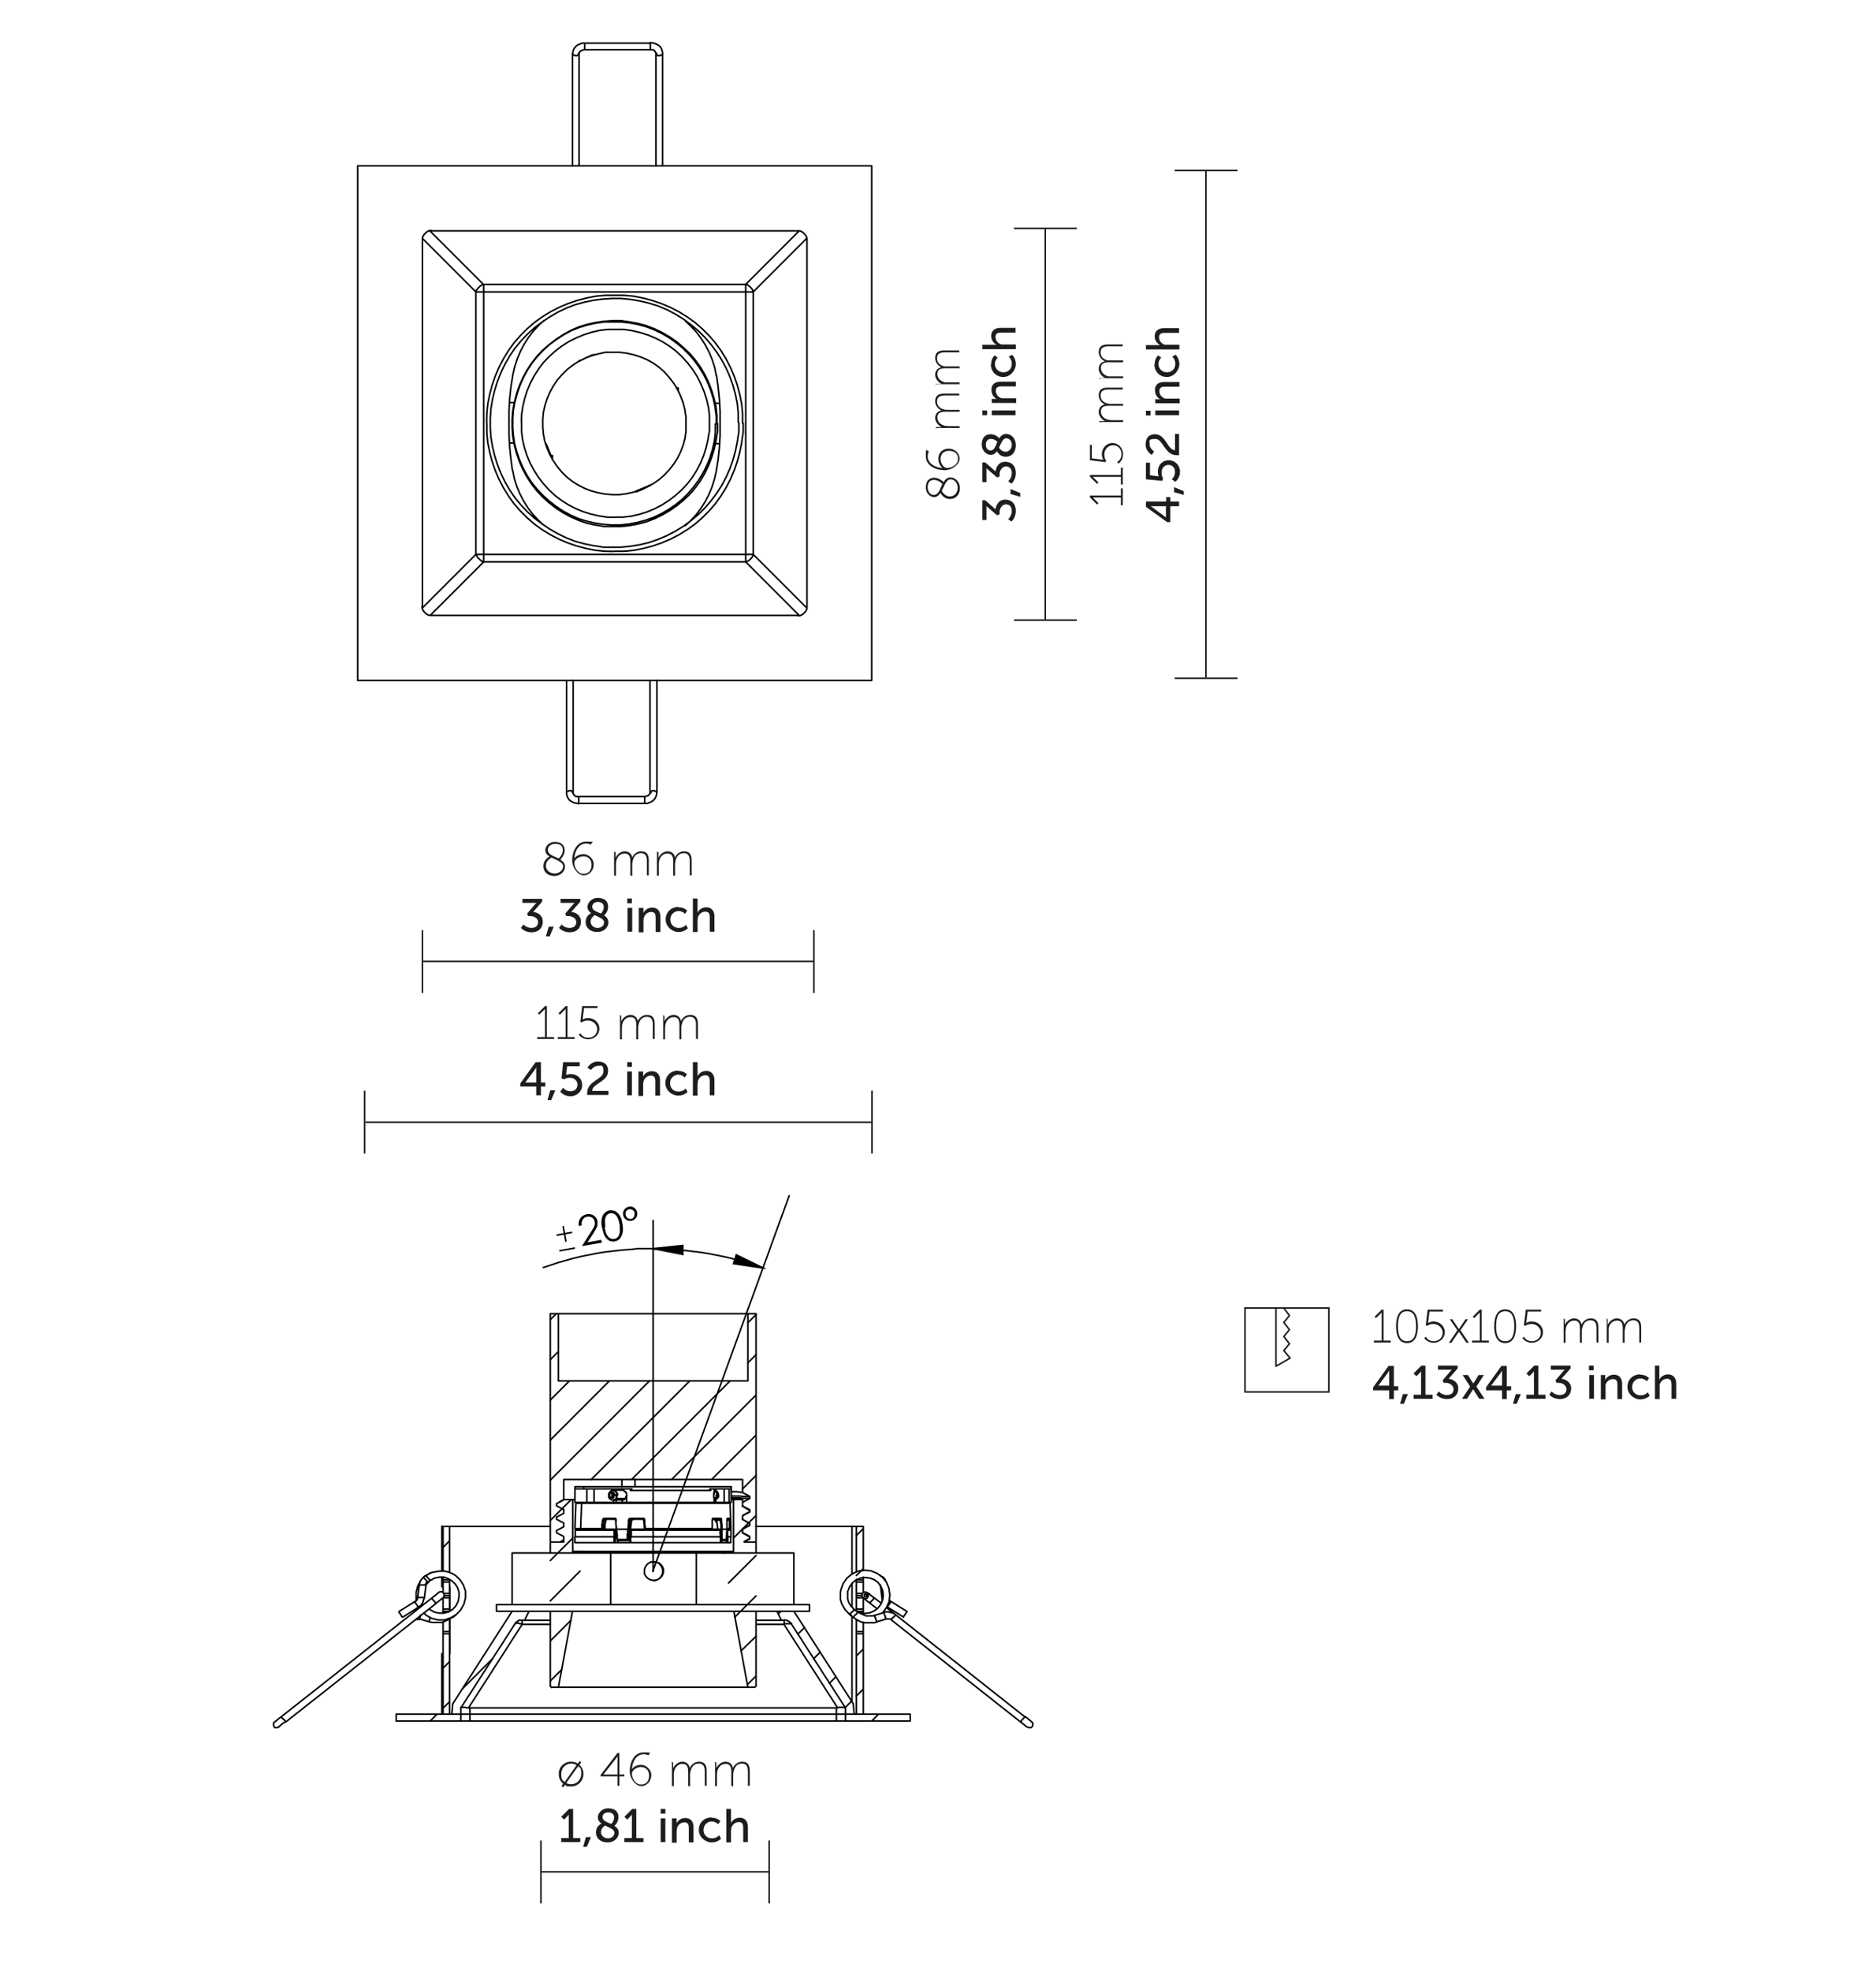 <?xml version="1.0" encoding="UTF-8"?>
<svg id="Livello_1" xmlns="http://www.w3.org/2000/svg" version="1.1" viewBox="0 0 600 630">
  <!-- Generator: Adobe Illustrator 29.3.1, SVG Export Plug-In . SVG Version: 2.1.0 Build 151)  -->
  <defs>
    <style>
      .st0 {
        fill: #1d1d1b;
      }

      .st1, .st2, .st3, .st4, .st5, .st6 {
        fill: none;
        stroke-width: .5px;
      }

      .st1, .st5 {
        stroke: #1d1d1b;
      }

      .st2 {
        stroke-dasharray: 34 0;
      }

      .st2, .st3, .st4, .st6 {
        stroke: #000;
      }

      .st2, .st4, .st5, .st6 {
        stroke-linecap: round;
        stroke-linejoin: round;
      }

      .st3 {
        stroke-miterlimit: 10;
      }

      .st6 {
        stroke-dasharray: 32.7 0;
      }
    </style>
  </defs>
  <path class="st1" d="M173,588.3v20.1M246,588.3v20.1M246,598.3h-72.8"/>
  <g>
    <path class="st0" d="M182.7,563.1c.8,0,1.5.2,2.1.6l.6-.8.5.4-.6.8c.8.7,1.3,1.7,1.3,2.9,0,2.2-1.7,4-3.9,4s-1.4-.2-2-.5l-.6.8-.5-.4.5-.8c-.9-.7-1.4-1.8-1.4-3.1,0-2.2,1.7-3.9,3.9-3.9h0ZM180.6,569.6l3.8-5.4c-.5-.3-1.1-.5-1.7-.5-1.8,0-3.2,1.4-3.2,3.3s.4,2,1.1,2.6h0ZM184.9,564.6l-3.8,5.3c.5.3,1,.4,1.6.4,1.8,0,3.2-1.5,3.2-3.4s-.4-1.8-1-2.4h0Z"/>
    <path class="st0" d="M192.1,567.3l5.4-7h.6v6.9h1.6v.6h-1.6v3h-.6v-3h-5.4v-.5ZM197.5,567.2v-5.8h0s-.3.4-.5.7l-4,5.1h4.5Z"/>
    <path class="st0" d="M201.4,566.1c0-2.6,1.3-6,4.5-6s1.8.4,1.8.4l-.3.6s-.6-.4-1.5-.4c-2.4,0-3.7,2.5-3.8,4.8h0c.6-.9,1.7-1.4,3-1.4s3.2,1.3,3.2,3.3-1.5,3.5-3.2,3.5-3.7-2.2-3.7-4.9h0ZM207.6,567.5c0-1.7-1.1-2.7-2.6-2.7s-2.9,1.1-2.9,2.1c0,1.5,1.1,3.5,2.9,3.5s2.6-1.2,2.6-2.9h0Z"/>
    <path class="st0" d="M214.7,563.3h.6v1.9h0c.4-1.1,1.7-2.1,2.9-2.1s2.2.7,2.4,2h0c.4-1,1.6-2,2.9-2,1.9,0,2.5,1.1,2.5,2.9v4.8h-.6v-4.5c0-1.4-.3-2.6-1.9-2.6s-2.3,1.1-2.6,2.3c-.1.3-.2.7-.2,1.2v3.7h-.6v-4.5c0-1.3-.2-2.6-1.8-2.6s-2.4,1.2-2.7,2.4c0,.3-.1.7-.1,1v3.7h-.6v-7.5h-.2Z"/>
    <path class="st0" d="M228.5,563.3h.6v1.9h0c.4-1.1,1.7-2.1,2.9-2.1s2.2.7,2.4,2h0c.4-1,1.6-2,2.9-2,1.9,0,2.5,1.1,2.5,2.9v4.8h-.6v-4.5c0-1.4-.3-2.6-1.9-2.6s-2.3,1.1-2.6,2.3c-.1.3-.2.7-.2,1.2v3.7h-.6v-4.5c0-1.3-.2-2.6-1.8-2.6s-2.4,1.2-2.7,2.4c0,.3-.1.7-.1,1v3.7h-.6v-7.5h-.2Z"/>
  </g>
  <g>
    <path class="st0" d="M179.6,587.5h2.3v-7.5h0s-.1.2-.5.6l-1,1-.9-.9,2.5-2.5h1.3v9.3h2.3v1.3h-6.1v-1.3h0Z"/>
    <path class="st0" d="M187.5,587.2h1.5l-1.3,3.1h-1.2l.9-3.1h.1Z"/>
    <path class="st0" d="M192.4,582.9c-.7-.5-1.2-1.1-1.2-2.1s1.1-2.8,3.3-2.8,3.3,1.1,3.3,2.8-1.1,2.6-1.3,2.8c.8.5,1.4,1.2,1.4,2.2,0,1.6-1.4,3.1-3.6,3.1s-3.7-1.3-3.7-3.2,1.4-2.6,1.7-2.8h.1ZM193.5,583.5c-.3.2-1.3,1-1.3,2.1s1,2,2.2,2,2.1-.7,2.1-1.8-1.6-1.6-3-2.3ZM195.5,583c.2-.2.9-1,.9-2.1s-.8-1.6-1.9-1.6-1.8.7-1.8,1.5c0,1.2,1.4,1.6,2.8,2.2h0Z"/>
    <path class="st0" d="M199.8,587.5h2.3v-7.5h0s-.1.2-.5.6l-1,1-.9-.9,2.5-2.5h1.3v9.3h2.3v1.3h-6.1v-1.3h0Z"/>
    <path class="st0" d="M211.3,578.2h1.5v1.5h-1.5v-1.5ZM211.3,581.2h1.5v7.6h-1.5v-7.6Z"/>
    <path class="st0" d="M215,581.2h1.4v1.6h0c.3-.7,1.2-1.7,2.8-1.7s2.6,1,2.6,2.9v4.9h-1.5v-4.5c0-1.1-.2-1.9-1.4-1.9s-2.1.8-2.4,1.9c0,.3-.1.6-.1,1v3.6h-1.5v-7.8Z"/>
    <path class="st0" d="M227.6,581c1.9,0,2.8,1.1,2.8,1.1l-.7,1s-.8-.9-2.1-.9-2.6,1.1-2.6,2.7,1.1,2.7,2.7,2.7,2.3-1,2.3-1l.6,1.1s-1,1.2-3,1.2-4.1-1.7-4.1-4,1.7-4,4.1-4h0Z"/>
    <path class="st0" d="M232.3,578.2h1.5v4.5h0c.3-.7,1.3-1.7,2.8-1.7s2.6,1,2.6,2.9v4.9h-1.5v-4.5c0-1.1-.2-1.9-1.4-1.9s-2.1.8-2.4,1.9c0,.3-.1.6-.1,1v3.6h-1.5v-10.6h0Z"/>
  </g>
  <path class="st4" d="M208,13.8h-21M187,15.9h21M187,13.8h-.9l-.4.2-.6.2-.5.3-.5.4-.4.5-.3.6-.2.7v.5M185.2,17.1h0v-.3l.2-.2.3-.3.3-.2h.3c0-.1.4-.2.4-.2h.3M211.9,17.1v-.3l-.2-.8-.3-.7-.5-.6-.6-.4-.6-.3-.5-.2h-.5c0-.1-.7-.2-.7-.2M208,15.9h.8c0,.1.3.1.3.1,0,.1.3.3.3.3l.2.2v.2c.1,0,.2.3.2.3M183.1,17.1v36M185.2,53V17.1M211.9,53V17.1M209.8,17.1v36M185.1,256.8h21M206.2,254.6h-21M206.2,256.8h.9l.4-.2.6-.2.5-.3.5-.4.4-.5.3-.6.2-.7v-.5M207.9,253.4h0v.3l-.2.2-.3.3-.3.2h-.3c0,.1-.4.2-.4.2h-.3M181.2,253.4v.3l.2.8.3.7.5.6.6.4.6.3.5.2h.5c0,.1.7.2.7.2M185.1,254.6h-.8c0-.1-.3-.1-.3-.1,0-.1-.3-.3-.3-.3l-.2-.2v-.2c-.1,0-.2-.3-.2-.3M210.1,253.4v-36M207.9,217.5v36M181.2,217.5v36M183.3,253.4v-36M164.3,128.7h-1.4M162.9,141.6h1.4M228.8,141.8h1.4M230.2,128.9h-1.4M229.1,150.6l-.6,2.6-.8,2.5-1,2.4-1.2,2.3-1.4,2.2-1.6,2.1-1.8,1.9-1.5,1.4M229.2,120.1l.5,3.8.4,3.8.2,3.8v7.6l-.2,3.8-.4,3.8-.6,3.8M219.3,102.7l1.5,1.4,1.8,1.9,1.6,2.1,1.4,2.2,1.2,2.3,1,2.4.8,2.5.5,2.6M164,119.9l.6-2.6.8-2.5,1-2.4,1.2-2.3,1.4-2.2,1.6-2.1,1.8-1.9,1.5-1.4M163.9,150.4l-.5-3.8-.4-3.8-.2-3.8v-7.6l.2-3.8.4-3.8.6-3.8M173.8,167.8l-1.5-1.4-1.8-1.9-1.6-2.1-1.4-2.2-1.2-2.3-1-2.4-.8-2.5-.5-2.6M207.9,155.3h0M185.4,115.4h0M185.2,115.3h0M185.3,115.2h0M189.9,113.3h0M189.7,113.5h0M176.5,146.6h0M176.7,146.4h0M176.6,146.6h0M216.4,124.1h0M216.5,123.9h0M216.6,124h0M218.5,128.6h0M218.4,128.4h0M174.6,142h0M174.8,142.2h0M216.4,124.1l.4.7M207.7,155.1l-.7.4M207,155.5l-3.7,1.5M176.7,146.4h0v-.2h0v-.2h0v-.2h0v-.2M176.3,145.7l-.2-.4-.2-.4-.2-.5-.2-.5-.2-.5-.2-.5-.2-.5-.2-.5M185.4,115.4l.7-.4M207.1,155.6l-.4.2-.4.2-.4.2-.4.2-.5.2-.5.2-.5.2-.5.2M207.7,155.2h0M176.3,145.8l-.2-.4-.2-.4-.2-.4-.2-.4-.2-.5-.2-.5-.2-.5-.2-.5M176.6,146.4h0v-.2h0v-.2h0v-.2h0v-.2M218.4,128.4l-.2-.5-.2-.5-.2-.5-.2-.5-.2-.4-.2-.4-.2-.4-.2-.4M216.9,124.8h0v-.2h0v-.2h0v-.2h0v-.2M189.7,113.5h-.5c0,0-.5.3-.5.3l-.5.2-.4.2-.4.2-.4.2-.4.2-.4.2M186.1,115h0M229.1,135.4v-2.7c-.1,0-.4-2.7-.4-2.7l-.6-2.7-.8-2.6-1-2.5-1.2-2.4-1.4-2.3-1.6-2.2-1.8-2.1-1.9-1.9-2.1-1.7-2.2-1.6-2.4-1.4-2.5-1.2-2.6-1-2.6-.7-2.7-.5-2.7-.3h-5.4l-2.7.4-2.7.6-2.6.8-2.5,1-2.4,1.3-2.3,1.5-2.2,1.6-2,1.8-1.9,2-1.7,2.1-1.5,2.3-1.3,2.4-1.1,2.5-.9,2.6-.7,2.6-.5,2.7-.2,2.7v2.7l.2,2.7.4,2.7.7,2.6.9,2.6,1.1,2.5,1.3,2.4,1.5,2.3,1.7,2.1,1.9,2,2,1.8,2.2,1.7,2.3,1.5,2.4,1.3,2.5,1.1,2.6.8,2.6.6,2.7.4,2.7.2h2.7l2.7-.3,2.7-.5,2.6-.7,2.6-.9,2.5-1.2,2.4-1.4,2.2-1.5,2.1-1.7,1.9-1.9,1.8-2.1,1.6-2.2,1.4-2.3,1.2-2.4,1-2.5.8-2.6.6-2.7.3-2.7v-2.7h.3ZM226.9,135.4v2.6c-.1,0-.5,2.6-.5,2.6l-.6,2.6-.8,2.5-1,2.4-1.2,2.3-1.4,2.2-1.6,2.1-1.8,1.9-2,1.8-2.1,1.6-2.2,1.4-2.3,1.2-2.4,1-2.5.8-2.6.6-2.6.3h-2.6c0,.1-2.6,0-2.6,0l-2.6-.4-2.6-.6-2.5-.8-2.4-1-2.3-1.2-2.2-1.4-2.1-1.6-1.9-1.8-1.8-2-1.6-2.1-1.4-2.2-1.2-2.3-1-2.4-.8-2.5-.6-2.6-.3-2.6v-2.6c-.1,0,0-2.6,0-2.6l.4-2.6.6-2.6.8-2.5,1-2.4,1.2-2.3,1.4-2.2,1.6-2.1,1.8-1.9,2-1.8,2.1-1.6,2.2-1.4,2.4-1.2,2.4-1,2.5-.8,2.6-.6,2.6-.3h2.6c0,0,2.6,0,2.6,0l2.6.4,2.6.6,2.5.8,2.4,1,2.3,1.2,2.2,1.4,2.1,1.6,1.9,1.8,1.8,2,1.6,2.1,1.4,2.2,1.2,2.4,1,2.4.8,2.5.6,2.6.3,2.6v2.6h0ZM229.5,135.4v2.8c-.1,0-.5,2.7-.5,2.7l-.6,2.7-.8,2.6-1,2.6-1.2,2.5-1.4,2.4-1.6,2.2-1.8,2.1-2,1.9-2.1,1.7-2.3,1.6-2.4,1.4-2.5,1.2-2.6,1-2.7.7-2.7.5-2.7.3h-5.6c0-.1-2.7-.5-2.7-.5l-2.7-.6-2.6-.9-2.5-1.1-2.4-1.3-2.3-1.5-2.2-1.7-2-1.8-1.9-2-1.7-2.2-1.5-2.3-1.3-2.4-1.1-2.5-.9-2.6-.7-2.7-.5-2.7-.2-2.7v-2.8l.2-2.7.5-2.7.7-2.7.9-2.6,1.1-2.5,1.3-2.4,1.5-2.3,1.7-2.2,1.9-2,2.1-1.8,2.2-1.7,2.3-1.5,2.4-1.3,2.5-1.1,2.6-.8,2.7-.6,2.7-.4,2.8-.2h2.8l2.7.4,2.7.5,2.6.7,2.6,1,2.5,1.2,2.4,1.4,2.3,1.6,2.1,1.8,2,1.9,1.8,2.1,1.6,2.2,1.4,2.4,1.2,2.5,1,2.6.8,2.6.6,2.7.3,2.7v2.8l.2-.2ZM219.4,135.3v-2.3c-.1,0-.4-2.3-.4-2.3l-.6-2.2-.8-2.1-1-2.1-1.2-1.9-1.4-1.8-1.5-1.7-1.7-1.5-1.8-1.3-2-1.1-2.1-.9-2.2-.7-2.2-.5-2.3-.3h-4.6c0,0-2.2.5-2.2.5l-2.2.6-2.1.8-2,1-1.9,1.2-1.8,1.4-1.6,1.6-1.5,1.7-1.3,1.9-1.1,2-.9,2.1-.7,2.2-.5,2.2-.2,2.3v2.3l.2,2.3.4,2.2.7,2.2.9,2.1,1.1,2,1.3,1.9,1.5,1.8,1.6,1.6,1.8,1.4,1.9,1.2,2,1,2.1.8,2.2.6,2.2.4,2.3.2h2.3l2.3-.3,2.2-.5,2.2-.7,2.1-.9,2-1.1,1.9-1.3,1.7-1.5,1.6-1.7,1.4-1.8,1.2-1.9,1-2,.8-2.1.6-2.2.3-2.3v-2.5ZM240.9,177.2l17.1,17.1M240.9,93.3v83.8M258,76.2l-17.1,17.1M152.2,93.3l-17.1-17.1M152.2,177.2v-83.8M135.1,194.3l17.1-17.1M154.7,179.6l-17.1,17.1M238.5,179.6h-83.8M255.6,196.7l-17.1-17.1M238.5,90.9l17.1-17.1M154.7,90.9h83.8M137.5,73.8l17.1,17.1M240.9,177.2v.4c-.1,0-.3.4-.3.4l-.3.4-.3.3-.3.3-.4.3-.4.2h-.4M154.7,179.6h-.4c0-.1-.4-.4-.4-.4l-.4-.3-.3-.3-.3-.3-.3-.4-.2-.4v-.4M152.2,93.3v-.4c.1,0,.4-.4.4-.4l.3-.4.3-.3.3-.3.4-.3.4-.2h.4M238.5,90.9h.4c0,0,.4.3.4.3l.4.3.3.3.3.3.3.4.2.4v.4M154.7,177.2v2.4M152.2,177.2h2.4M238.5,177.2h2.4M238.5,177.2v2.4M152.2,93.3h2.4M154.7,93.3v83.8M154.7,177.2h83.8M238.5,177.2v-83.8M238.5,93.3h2.4M238.5,90.9v2.4M238.5,93.3h-83.8M154.7,90.9v2.4M237.7,135.3v3.1c-.1,0-.5,3.1-.5,3.1l-.6,3-.8,3-1,2.9-1.2,2.8-1.4,2.7-1.6,2.6-1.8,2.5-2,2.3-2.2,2.2-2.3,2-2.5,1.8-2.6,1.6-2.7,1.4-2.8,1.2-2.9,1-3,.8-3,.6-3.1.3h-3.1c0,.1-3.1,0-3.1,0l-3.1-.3-3-.6-3-.8-2.9-1-2.8-1.2-2.7-1.4-2.6-1.6-2.5-1.8-2.3-2-2.2-2.2-2-2.3-1.8-2.5-1.6-2.6-1.4-2.7-1.2-2.8-1-2.9-.8-3-.6-3-.3-3.1v-3.1c-.1,0,0-3.1,0-3.1l.3-3.1.6-3,.8-3,1-2.9,1.2-2.8,1.4-2.7,1.6-2.6,1.8-2.5,2-2.3,2.2-2.2,2.3-2,2.5-1.8,2.6-1.6,2.7-1.4,2.8-1.2,2.9-1,3-.8,3-.6,3.1-.3h3.1c0,0,3.1,0,3.1,0l3.1.3,3,.6,3,.8,2.9,1,2.8,1.2,2.7,1.4,2.6,1.6,2.5,1.8,2.3,2,2.2,2.2,2,2.3,1.8,2.5,1.6,2.6,1.4,2.7,1.2,2.8,1,2.9.8,3,.6,3,.3,3.1v3.1h.2ZM236.3,135.3v3c-.1,0-.5,3-.5,3l-.6,2.9-.8,2.9-1,2.8-1.2,2.7-1.4,2.6-1.6,2.5-1.8,2.4-2,2.3-2.1,2.1-2.3,1.9-2.4,1.8-2.6,1.6-2.7,1.4-2.8,1.2-2.9,1-2.9.7-3,.5-3,.3h-6c0-.1-3-.5-3-.5l-2.9-.6-2.9-.8-2.8-1.1-2.7-1.3-2.6-1.5-2.5-1.7-2.4-1.8-2.2-2-2.1-2.2-1.9-2.3-1.7-2.5-1.5-2.6-1.3-2.7-1.1-2.8-.9-2.9-.7-2.9-.5-3-.2-3v-3l.2-3,.5-3,.7-2.9.9-2.9,1.1-2.8,1.3-2.7,1.5-2.6,1.7-2.5,1.9-2.3,2.1-2.2,2.2-2,2.4-1.8,2.5-1.7,2.6-1.5,2.7-1.3,2.8-1.1,2.9-.8,2.9-.6,3-.4,3-.2h3l3,.3,3,.5,2.9.7,2.9.9,2.8,1.2,2.7,1.4,2.6,1.6,2.4,1.8,2.3,1.9,2.1,2.1,2,2.3,1.8,2.4,1.6,2.5,1.4,2.6,1.2,2.7,1,2.8.8,2.9.6,3,.3,3v3l.2.3ZM114.4,53h164.4M255.2,73.8h.6l.5.2.5.3.4.4.4.4.3.5.2.5v.6M137.9,73.8h117.3M135.1,76.6v-.6l.2-.5.3-.5.4-.4.4-.4.5-.3.5-.2h.6M135.1,193.9v-117.2M137.9,196.7h-.6l-.5-.2-.5-.3-.4-.4-.4-.4-.3-.5-.2-.5v-.6M255.2,196.7h-117.3M258.1,193.9v.6l-.2.5-.3.5-.4.4-.4.4-.5.3-.5.2h-.6M258.1,76.6v117.2M278.8,53v164.4M114.4,217.5V53M278.8,217.5H114.4M208,14v1.8h0M208,13.8h0v.2M187,14v1.8h0M187,13.8h0v.2M183.1,17.1v.3l.3.2h.3c0,.1.4.2.4.2h.4l.3-.2.2-.2v-.3M211.9,17.1v.3l-.3.2h-.3c0,.1-.4.2-.4.2h-.4l-.3-.2-.2-.2v-.3M185.1,256.5v-1.8h0M185.1,256.7h0v-.2M206.2,256.5v-1.8h0M206.2,256.7h0v-.2M210.1,253.4v-.3l-.3-.2h-.3c0-.1-.4-.2-.4-.2h-.4l-.3.2-.2.2v.3M181.2,253.4v-.3l.3-.2h.3c0-.1.4-.2.4-.2h.4l.3.2.2.2v.3"/>
  <path class="st3" d="M178.9,399.8l5-.9M181,396.9l-.9-5M178,394.8l5-.9"/>
  <g>
    <path d="M186,391.7l-.9.2c-.1-.9,0-1.8.5-2.5s1.2-1.1,2.1-1.3c.9-.1,1.6,0,2.3.5.6.5,1,1.1,1.1,1.8,0,.5,0,1.1-.1,1.6-.2.5-.6,1.2-1.2,2.2l-1.9,2.9,4.4-.8.2.9-6.4,1.1,2.9-4.5c.6-.9,1-1.6,1.1-2,.2-.4.2-.8.1-1.3,0-.5-.4-1-.8-1.3-.5-.3-1-.4-1.6-.3s-1.1.4-1.4.9-.5,1.1-.4,1.8h0Z"/>
    <path d="M192.5,392.4c-.2-1.2-.2-2.2,0-3s.4-1.3.9-1.7c.4-.4.9-.7,1.5-.8.6-.1,1.2,0,1.8.2.6.3,1,.7,1.5,1.4s.7,1.6.9,2.8c.2,1.2.2,2.2,0,2.9s-.5,1.3-.9,1.8c-.4.4-1,.7-1.6.8-.6.1-1.2,0-1.7-.2-.5-.3-1-.7-1.4-1.4-.4-.6-.7-1.6-.9-2.8h-.1ZM193.4,392.3c.2,1.1.4,1.9.7,2.4s.6.9,1.1,1.1c.4.2.8.3,1.3.2.4,0,.8-.3,1.1-.6.3-.3.5-.8.6-1.4.1-.7,0-1.5,0-2.5-.2-1-.4-1.7-.7-2.3-.3-.6-.7-1-1.1-1.2-.4-.2-.8-.3-1.2-.2-.4,0-.8.3-1.1.6-.3.3-.5.8-.6,1.4,0,.6,0,1.4.1,2.5h-.2Z"/>
    <path d="M203.8,387.6c.1.6,0,1.2-.4,1.7s-.8.8-1.5.9c-.6.1-1.2,0-1.7-.4s-.8-.8-.9-1.5c-.1-.6,0-1.2.4-1.7s.9-.8,1.5-.9,1.2,0,1.7.4.8.8.9,1.5ZM203,387.8c0-.4-.3-.8-.6-1s-.7-.3-1.1-.3-.7.3-1,.6c-.2.3-.3.7-.2,1.2,0,.4.3.7.6,1s.7.3,1.1.3.7-.3.9-.6c.2-.3.3-.7.2-1.1h.1Z"/>
  </g>
  <path class="st3" d="M244,405.3l-9.4-1.4.9-2.8,8.6,4.2h-.1ZM208.9,399.1l9.5-1v2.9c-.1,0-9.5-1.9-9.5-1.9ZM244,405.3l-2.4-.8-2.4-.8-2.5-.7-2.5-.7-2.5-.6-2.5-.5-2.5-.5-2.5-.4-2.5-.3-2.5-.3-2.6-.2-2.6-.2h-5.2M208.9,399.1h-5.2c0,.1-2.6.3-2.6.3l-2.6.2-2.6.3-2.5.3-2.5.4-2.5.5-2.5.5-2.5.6-2.5.7-2.5.7-2.4.8-2.4.8"/>
  <line class="st4" x1="208.9" y1="502.2" x2="208.8" y2="502.2"/>
  <line class="st2" x1="208.8" y1="502.2" x2="252.4" y2="382.2"/>
  <line class="st6" x1="208.9" y1="502.2" x2="208.9" y2="390.1"/>
  <path d="M244,405.3l-9.4-1.4.9-2.8M208.9,399.1l9.5-1v2.9"/>
  <path class="st4" d="M278.8,550.1l2.1-2.1M126.7,548.2l.2-.2M137.6,550.1l2.1-2.1M273.9,490.8l2.1-2.1M273.9,503.6l2.1-2.1M273.9,529.3l2.1-2.1M273.9,542.1l2.1-2.1M141.7,533.2l2.1-2.1M141.7,546l2.1-2.1M141.7,494.6l2.1-2.1M248.9,515.8l.8-.7M255.2,522.3l2.1-2.1M260.2,530.2l2.1-2.1M265.3,538l2.1-2.1M270.3,545.8l2.1-2.1M148,539.7l9.5-9.5M176,421.8l1.8-1.8M176,434.6l2.6-2.6M176,447.5l6.1-6.1M176,460.3l18.9-18.9M176,473.1l31.7-31.7M239.2,422.8l2.6-2.6M189.1,472.9l31.5-31.5M176,486l3.8-3.8M239.2,435.6l2.6-2.6M202,472.9l31.5-31.5M214.8,472.9l26.9-26.9M227.6,472.9l14.1-14.1M237.5,475.9l4.3-4.3M239.4,486.8l2.3-2.3M234.6,491.6l4.8-4.8M233,506l8.8-8.8M235,516.9l6.8-6.8M237,527.7l4.8-4.7M239,538.5l2.7-2.7M179.8,482.2l2.9-2.9M176,498.8l7.2-7.2M176,511.7l9.5-9.5M176,524.5l6.6-6.6M176,537.3l3.6-3.6"/>
  <path class="st4" d="M239.8,482.8l-1.2-.7-1.2-.7M239.8,491.3l-1.2-.7-1.2-.7M239.8,487l-1.2-.7-1.2-.7M274.3,515.3l-1.1-.9M271.8,516.1l1.1.9M282.8,515.4l-3,.9M280.4,518.4l3-.9M327.7,548.7l-41.3-32.6M285.1,517.8l41.3,32.6M279.8,516.3l-.7.2h-2.1l-.7-.3-.7-.3-.6-.3-.6-.4M273,517l.8.6.9.5.9.4,1,.2h1c0,0,1,0,1,0h1c0,0,1-.3,1-.3M286.4,516.1l-.4-.3-.4-.2-.4-.2h-.5c0,0-.5-.2-.5-.2h-1.5M283.5,517.5h1.2c0,0,.2,0,.2,0l.2.2M330,550.4h-.1c0,0-.2-.3-.2-.3l-.3-.2-.3-.3-.4-.3-.4-.3-.4-.3M326.4,550.4l.4.3.4.3.4.3.3.3.3.2.2.2h.1M273.2,514.4l-1.1-1.1-.7-1.2-.3-1.1v-2.4c.1,0,.6-1.4.6-1.4l.9-1.2,1.2-1,1.4-.6,1.5-.2,1.5.2,1.4.5,1.2.9.9,1.2.6,1.4.2,1.5-.2,1.5-.6,1.4-.9,1.2-1.2.9-1.4.6-1.5.2-1.5-.2-1.4-.6-.9-.7M281.7,503.6h-.2M271.5,515.7l.8.6M282.1,515.6l.3-.2,1.2-1.7.8-1.9.2-2.1-.3-2.1-.8-1.9-1.3-1.6-1.7-1.2-1.9-.8-2.1-.2-2.1.3-1.9.9-1.6,1.3-1.2,1.7-.7,1.9-.2,1v2.3l.5,1.5.9,1.6,1.5,1.6M279.7,510.8l-.4-.3-.4-.3-.4-.3-.3-.3-.3-.2-.2-.2h-.1M276.1,510.7h.1c0,.1.2.3.2.3l.3.2.3.3.4.3.4.3.4.3M286.4,516.1l-2.8-2.2M281.9,512.5l-2.2-1.7M278.3,512.5l2.2,1.7M282.2,515.5h0M282.2,504.1l-.6-.4M281.6,506.9l.5,4M281.5,506.5h0v.4M283.3,505.3h0l-.2-.4-.2-.3-.3-.3-.3-.3M285,511.9h-.2c0-.1-.1-.2-.1-.2h-.1c0-.1-.1-.3-.1-.3M282.1,510.9v.6M290.1,515.1l-5.1-3.2M283.9,513.7l5.1,3.2M138.1,510.8l-48.1,37.9M91.4,550.4l48.1-37.9M140.3,509h-.1c0,.1-.2.3-.2.3l-.3.2-.3.3-.4.3-.4.3-.4.3M139.4,512.5l.4-.3.4-.3.4-.3.3-.3.3-.2.2-.2h.1M90,548.7l-.4.3-.4.3-.4.3-.3.3-.3.2-.2.2h0M89.1,552.1h0c0,0,.2-.3.2-.3l.3-.2.3-.3.4-.3.4-.3.4-.3M145.9,516.1l.3-.3M137.7,502.7l-1.6,1-.2.2M134.4,505.5l-.8,1.5-.5,2v2.4M134,513.5l.2.3M135.5,515.5l.8.8,1.8,1,2,.5h2.1l2-.7,1.8-1.1,1.4-1.5,1-1.8.5-2v-2.1l-.7-2-1.1-1.7-1.4-1.3-.8-.5-1.1-.5-1.5-.4h-1.9l-2.2.4-1.1.5-1.1.7M137.4,505.3l1.6-.9,1.6-.3h1.4l1.1.4.8.4.6.4,1,.9.8,1.2.5,1.5v1.5l-.3,1.5-.7,1.4-1,1.1-1.3.8-1.5.4h-1.5l-1.5-.3-1.3-.7-.4-.4M136.4,506.4l1-1.1h0M136.1,503.6l-.6.4M136.8,505.7l.6-.4M135.7,510.9l.5-4M134.1,506.6l-.5,4M133.5,510.6v.6l-.2.2v.2c-.1,0-.2.1-.2.1h-.1c0,.1-.2.2-.2.2M133.9,513.7l.3-.2.3-.3.3-.3.2-.3.2-.4.2-.4v-.4c.1,0,.2-.4.2-.4M136.2,506.9v-.8h.1c0-.1.1-.3.1-.3h.1c0-.1.1-.2.1-.2M135.5,504.1l-.3.3-.3.3-.2.3-.2.3-.2.3v.4c-.1,0-.2.4-.2.4v.4M128.8,516.9l5.1-3.2M132.7,511.9l-5.1,3.2M144.8,517l1.1-.9M134.3,517.5l3,.9M137.3,518.4l1,.2h1c0,0,1,0,1,0h1c0,0,1-.4,1-.4l.9-.4.9-.5.8-.6M132.7,517.8h.2c0,0,.2-.2.2-.2h.4c0,0,.2,0,.2,0h.6M258.9,515v-2.1M158.8,512.9v2.1M163.8,496.4v16.4M253.9,512.9v-16.4M203.1,475.2v-2.4M198.9,472.9v2.4M229.3,486.8l-.8-1.2M201.7,489v2.2M201.5,491.2v1.9M201.9,488.8h0M183.9,491.2v1.9M184,489.1v2.2M184.3,488.8h0M230.5,491.2v-1l-.2-1.2M230.4,493.1v-1.9M230.4,489h0M233.7,493.1v-1.9M233.8,491.2v-2.2M233.7,489.1h0M233.8,488.6l-.3-8.1M233.5,480.5h0M206.1,488.6h0M205.9,485.9l.2,2.7M205.6,485.6h.1v.2M184.2,480.5l-.3,8.1M200.9,492.4h.3c0-.1.2-.3.2-.3v-.2M184.5,480.2h0M201.5,491.8h0M197.1,488.9l.3,3.3M197.4,492.1h0M196.9,485.9l.2,3M183.9,488.6h0M227.5,488.8h0M227.8,488.6v-2.7M227.9,485.9h0v-.2h0M232.3,492.1l.2-3.3M232.5,488.9v-3M232.5,485.9h0v-.2h0M233.5,488.8h0M229,485.6v.5M233.9,475.9v-.7M183.9,475.2v.7M233.9,480.2v-4.3M228.9,480.2v-.9M183.9,475.9v4.3M196.3,476.2h0M228.9,476.4v-.4M196.2,479.5h0M228.8,479.2h.2c0-.1.3-.6.3-.6l.2-.5v-.6l-.2-.5-.4-.4h0M195.6,477h-.1M195.5,478.7h.1M237.5,481.4l.6.3.6.3,1.1.6M178,480.6l.6-.3.6-.4,1.1-.6M239.8,482.8h0M239.8,483.3l-.6.3-.6.3-1.1.6M180.3,482.5l-.6-.3-.6-.3-1.1-.6M237.5,490l.6.3.6.3,1.1.6M178,489.2l.6-.3.6-.3,1.1-.6M239.8,491.3h0M239.8,491.9l-.6.3-.6.3-.5.3M180.3,491.1l-.6-.3-.6-.3-1.1-.6M237.5,485.7l.6.3.6.3,1.1.6M178,484.9l.6-.3.6-.3,1.1-.6M239.8,487h0M239.8,487.6l-.6.3-.6.3-1.1.6M180.3,486.8l-.6-.3-.6-.3-1.1-.6M176.1,492.9h0M241.8,493h0M178.6,539.3l4.5-24.3M208.1,499.3h1.7M234.7,515l4.5,24.3M239.2,539.3h-60.6M234.6,495.9v-16.6M183.2,479.3v16.6M234.6,479.3h-.7M183.9,479.3h-.7M231.7,495.9v.6M186,496.4v-.6M231.7,495.9h-45.7M234.6,495.9h-2.9M237.5,479.3h-2.9M237.5,484.6v1.1M237.5,479.3v2.1M237.5,488.9v1.1M239.8,491.3v.5M239.8,487h0v.5M239.8,482.8h0v.5M239.2,539.3h2.2M238,492.9h3.6M241.4,539.3l.4-.4M241.8,539v-23.9M241.8,496.4v-3.4M180.3,492.9v-1.8M186,495.9h-2.9M183.2,479.3h-2.9M180.3,483.6v-1.1M180.3,479.3h0M180.3,487.9v-1.1M178,489.8v-.3h0v-.3M178,485.5h0v-.5M178,481.2h0v-.5M176.4,539.3h2.2M176.1,492.9h4.1M176,539l.4.4M176,493v3.4M176,515v23.9M237.5,472.9h-57.2M180.3,472.9v6.4M178,480.6l.6-.3.6-.3,1.1-.6M178,481.1v-.5M180.3,482.5l-.6-.3-.6-.3-1.1-.6M180.3,482.5v1.1M178,484.9l.6-.3.6-.3,1.1-.6M178,485.4v-.5M180.3,486.8l-.6-.3-.6-.3-1.1-.6M180.3,486.8v1.1M178,489.2l.6-.3.6-.3,1.1-.6M178,489.7v-.5M180.3,491.1l-.6-.3-.6-.3-1.1-.6M180.3,491.1v1.1M179,492.9h.2c0-.1,1.1-.7,1.1-.7M176.1,492.9h2.9M176,492.7h0M176,492.7v-72.8M178.6,419.9h-2.6M178.6,441.4v-21.4M239.2,441.4h-60.6M239.2,419.9v21.4M241.8,419.9h-2.6M241.8,419.9v72.8M241.6,492.9h0M238,492.9h3.7M239.8,491.8l-.6.3-.6.3-.6.4M239.8,491.3v.5M237.5,489.9l.6.3.6.3,1.1.6M237.5,489.9v-1.1M239.8,487.5l-.6.3-.6.3-1.1.6M239.8,487v.5M237.5,485.7l.6.3.6.3,1.1.6M237.5,485.7v-1.1M239.8,483.2l-.6.3-.6.3-1.1.6M239.8,482.7v.5M237.5,481.4l.6.4.6.3,1.1.6M237.5,481.4v-1.1M239.8,479l-.6.3-.6.3-1.1.6M239.8,478.4v.5M237.5,477.1l.6.3.6.3,1.1.6M237.5,477.1v-4.2M180.3,482.5h0M180.3,486.8h0M180.3,491.1h0M178,480.6h0M180.4,479.3h-.1M178,484.9h0M178,489.2h0M239.2,419.9h-60.6M237.5,477.1h0M237.2,477h-.3l-1.3-.2h-1.8M239.8,479h-.6c0-.1-.8-.1-.8-.1h-1.2c0-.1-1.5-.1-1.5-.1h-1.8M239.8,478.4h-.6c0-.1-.8-.1-.8-.1h-1.2c0-.1-1.5-.1-1.5-.1h-1.8M144.8,544.6l19-29.6M167.8,517.9l1.4-2.9M167.8,517.9h-.8M167,517.9h-1.1c0,0-.3.3-.3.3l-.3.2-.3.2-.2.3-.2.3M147.4,545.9l17.2-26.7M147.4,547.9v-2M147.4,547.9h-2.9M144.5,547.9l.3-3.3M248.5,515l1.4,2.9M250,517.9h-8.2M176,517.9h-8.2M270.4,545.9v2M253.2,519.2l17.2,26.7M253.2,519.2l-.2-.3-.2-.3-.3-.2-.3-.2-.3-.2h-.3c0,0-.4-.2-.4-.2h-.4M253.9,515l19,29.6M272.9,544.6l.3,3.3M250.8,517.9h-.8M273.2,547.9h-2.9M149.8,545.9h-.5c0,0-.5-.2-.5-.2h-1.3c0,0-.1,0-.1,0M167,519.2l-.4-.2h-.4c0,0-.4-.2-.4-.2h-.9l-.2.2v.2M167,519.2l-17.1,26.6M167,517.9h0v1.3M250.8,517.9h0v1.3M270.3,545.9h-.1c0,0-.2-.2-.2-.2h-1.6c0,0-.5,0-.5,0M267.9,545.9l-17.1-26.6M253.2,519.2v-.2c-.1,0-.4,0-.4,0h-1.7c0,0-.4.3-.4.3M267.5,545.9h.3M150.3,545.9h117.3M149.8,545.9h.3M150.3,545.9v2M150.3,547.9h-2.9M267.5,547.9v-2M270.4,547.9h-2.9M267.5,547.9h-117.3M143.8,522.2h-2.1M143.8,522.2v25.7M141.7,547.9h2.1M141.7,522.2v25.7M141.7,505h2.1M143.8,487.9h-2.1M143.8,487.9v14.6M143.8,502.4h0M143.8,504.8h0M143.8,504.8v.2M141.7,487.9v14.1M141.7,504.1v.9M141.7,514.3h2.1M143.4,515h-1.8M143.8,514.3h0v.3h0v.2h0M141.7,515h0v-.2h0v-.2h0v-.3M143.8,510.7h-2.1M143.8,514.3v-3.6M141.7,510.7v3.6M142,510h1.8M143.8,510h0v.2h0v.2h0v.3M141.7,510.7h0M141.7,521.5h2.1M143.8,521.5h0v.3h0v.2h0v.2h0M141.7,522.2h0v-.2h0v-.2h0v-.3M141.7,515.6h0M141.7,515.5h0v-.2h0v-.2h0M143.8,509.3h0v.3h0v.2h0v.2h0M143.8,505.7h-2.1M143.8,505h0v.2h0v.2h0v.3M141.7,505.7h0v-.3h0v-.2h0v-.2h0M143.8,521.5v-3.9M141.7,518.5v3M143.8,509.3v-3.6M141.7,505.7v3.3M276.1,522.2h-2.1M276.1,547.9v-25.7M273.9,547.9h2.1M273.9,547.9v-25.7M276.1,487.9h-2.1M276.1,505v-.9M276.1,502v-14.1M273.9,505h2.1M273.9,505v-.2M273.9,502.5v-14.6M276.1,510.7h-2.1M273.9,514.3h2.1M276.1,514.3v-3.6M273.9,510.7v3.6M273.9,510h1.8M273.9,510.7h0v-.3h0v-.2h0v-.2h0M276.1,515h-1.8M276.1,514.3h0v.3h0v.2h0v.2h0M273.9,514.9h0v-.2h0v-.3h0M273.9,510h0v-.2h0v-.2h0v-.3M276.1,505.7h-2.1M276.1,505h0v.2h0v.2h0v.3M273.9,505.7h0v-.3h0v-.2h0v-.2h0M273.9,521.5h2.1M276.1,521.5h0v.3h0v.2h0v.2h0M273.9,522.2h0v-.2h0v-.2h0v-.3M276.1,515h0v.2h0v.2h0M276.1,509v-3.3M273.9,505.7v3.6M276.1,521.5v-3M273.9,517.6v3.9M273.9,487.9h-1.4M143.9,528.6v-11.1M143.9,514.8v-7.6M143.9,507.2h0M141.7,507.2h-.4M141.3,507.2v-3.1M141.3,501.9v-14.1M272.5,487.9h-30.8M180.3,487.9h0M176,487.9h-32.2M141.7,487.9h-.4M141.3,528.6h.4M143.8,528.6h0M141.3,547.9v-19.3M147.4,547.9v2.1M147.4,550.1h-20.7M126.7,547.9v2.1M147.4,547.9h-20.7M291.1,550.1v-2.1M270.4,550.1v-2.1M291.1,550.1h-20.7M291.1,547.9h-20.7M150.3,547.9v2.1M150.3,550.1h-2.9M147.4,547.9h2.9M267.5,550.1v-2.1M270.4,550.1h-2.9M267.5,547.9h2.9M267.5,550.1h-117.3M267.5,547.9h-117.3M272.5,515.2l-.3.3-.2.3v.2h-.2M273.2,514.4h0v.2c-.1,0-.3.3-.3.3l-.3.3M330.1,551.9l-.3.3h-.4c0,0-.4,0-.4,0l-.4-.2M330,550.4l.3.3v.4c.1,0,0,.4,0,.4l-.2.4M277,509.5h-.5v.2h-.1v.5h.2c0,.1.1.1.1.1h.4v-.2h.1v-.5h-.2ZM275.9,509.2l-.2.4v.8l.3.3.4.2h.8l.3-.3.2-.4v-.8l-.3-.3-.4-.2h-.8l-.3.3ZM289.5,516l.2-.3.2-.3v-.2h.2M289,516.9h0v-.3c.1,0,.3-.3.3-.3l.2-.3M141.8,509.2l.2.4v.8l-.3.3M140.3,509l.4-.2h.8l.3.3M87.6,551.9l.3.3h.4c0,0,.4,0,.4,0l.4-.2M87.8,550.4l-.3.3v.4c0,0,0,.4,0,.4l.2.4M137.4,505.3h0v-.4c-.1,0-.3-.3-.3-.3l-.2-.2-.2-.2-.2-.3v-.2c-.1,0-.3-.1-.3-.1h0M127.6,515.1h0v.3c0,0,.3.3.3.3l.2.3.2.3.2.3v.2h.2M258.9,512.9h-100.1M258.9,515h-100.1M195.3,512.9v-16.4M195.3,496.4h-31.4M209,499.2h-.8c0,.1-.7.4-.7.4l-.6.5-.5.7-.3.8v1.6c.1,0,.5.7.5.7l.6.6.7.4.8.2h.8l.8-.2.7-.4.6-.6.4-.7.2-.8v-.8l-.3-.8-.5-.7-.6-.5-.8-.3h-1ZM222.7,512.9v-16.4M222.7,496.4h-27.5M209,499.2h.7l.9.4.7.7.5.9.2,1-.2,1-.5.9-.8.7-.9.4h-.6M253.9,496.4h-31.2M230.4,493.1v-1.8M201.7,491.2v1.8M230.5,491.2h-28.8M230.4,493.1h-28.5M230.3,489.1h-28.5M230.3,489.1v1.2l.2,1M201.9,489.1v2.2M201.9,489.1h0M230.2,488.8h-2.6M206.4,488.8h-4.5M230.3,489.1h0M201.9,489.1h0M201.7,491.2h-.2M201.9,488.8h0M189.2,491.2h-5.3M196.4,491.2h-7.2M196.4,493.1v-1.8M196.4,493.1h-12.3M197.7,493.1h.7M198.4,493.1h3M196.8,491.2h-.4M196.8,493.1v-1.8M196.8,493.1h-.4M196.8,489.1v2.2M196.4,489.1v2.2M196.8,489.1h-.1M196.4,489.1h0M196.8,489.1h0M196.6,488.8h0M196.8,491.2h.4M196.8,493.1h.7M196.5,488.8h-3.7M197,488.8h-.4M197.1,488.8h0M197.5,493.1h.2M230.5,491.2h0M230.4,493.1h0M230.1,488.8h0M233.8,491.2h-1.1M232.8,491.2v1.8M233.7,493.1h-1M232.4,491.2v1.8M232.4,491.2h.4M232.7,493.1h-.4M232.7,489.1v2.2M232.3,491.2h0M232.3,493.1h-1.5M232.7,489.1h0M233.4,488.8h-.9M230.8,493.1h-.2M233.7,488.6v-2.7M233.6,485.8v-.4h0M233.5,485.3h-.8M232.6,485.3h0v.5M232.5,485.8v3M232.5,488.8h-1.6M230.9,488.8v-1.7c-.1,0-.2-1.3-.2-1.3M230.7,485.8v-.4h-.1c0-.1-.1-.1-.1-.1M230.4,485.3h-2.3M228.1,485.3h-.2v.5M227.8,485.8v2.7M227.7,488.6h-21.3M206.2,485.8v1.5c.1,0,.2,1.2.2,1.2M205.6,485.3h.4v.3c.1,0,.2.2.2.2M201.7,485.3h3.9M201.1,485.8v-.2l.2-.2h.2c0-.1.2-.1.2-.1M200.8,488.8l.2-1.7v-1.3M197.2,488.8h3.6M197,485.8v1.7c.1,0,.2,1.3.2,1.3M196.5,485.3h.4v.3c.1,0,.2.2.2.2M193.2,485.3h3.3M192.8,485.8v-.2l.2-.2h.1c0-.1.2-.1.2-.1M192.5,488.6v-1.5c.1,0,.2-1.2.2-1.2M185.7,488.6h6.8M186,480.5l-.3,8.1M186,480.5h0M232.1,480.2h-3.2M199,480.2h-9.8M227.7,488.6h0M227.5,488.8h-9.5M206.4,488.8h11.6M206.4,488.6h0v.2h0M205.6,485.3h0M201.8,485.6h3.8M201.7,485.3h0M206.4,488.6h0M205.9,485.9h0M201.1,485.8h0M201.2,488.9l.2-1.7v-1.3M201.2,488.9h0M201.5,485.9h0v-.2h0M200.6,492.1v-1.8c.1,0,.2-1.4.2-1.4M201,492.1v-1.8c.1,0,.2-1.4.2-1.4M201,492.1h0M197.5,492.1h3.1M197.2,488.8l.2,1.8v1.4M202.3,485.6h0v.2M201.5,485.9h.5M201.5,491.7l-.2.3h-.2M201.1,492.1h0M201.4,491.3l.2-1.8M201.7,489v-.7l.3-2.4M200.7,492.4h0v-.2M200.7,492.4h0M197.7,492.4h3.1M197.5,492.1h0v.2h0M200.8,492.4h0M200.8,492.4h0v-.2M197.5,492.1h0M197.1,488.9h0M197,485.8h0M196.7,485.6h0M196.5,485.3h0M193.4,485.6h3.2M193.2,485.3h0M193.2,485.9h0M192.8,485.8h0M193,488.6v-1.5c.1,0,.2-1.2.2-1.2M192.5,488.6h0M193.8,485.7h0v.2M193.7,485.9h-.5M192.7,488.8h0M192.5,488.6h0M193.7,485.9h0M193.5,488.6v-1.5c.1,0,.3-1.2.3-1.2M193.5,488.6h-.5M186,488.8h-1.7M186,488.8h6.8M193.5,488.6h0c0,.1-.1.1-.1.1M192.7,488.8h0M228.1,485.3h0M230.4,485.3h0M230.2,485.6h-2.2M230.7,485.8h-.1M230.4,485.9h0v-.2h0M230.4,485.9h-1.1M229.1,485.6h0v.2M230.6,488.9h.2M230.6,488.9v-1.7c-.1,0-.2-1.3-.2-1.3M229.5,488.8v-.6l-.3-2.4M230.6,492.1v-3.2M230.6,492.1h0M230.9,492.1v-3.2M232.5,488.8v1.8c-.1,0-.2,1.4-.2,1.4M232.2,492.1h-1.3M230.7,492.4h0M230.7,492.4h0v-.2M230.5,492.4h.2M232.2,492.1h0v.2h-.1M232,492.4h-1.3M188,488.8h-.1M233.5,485.3h0M233.2,485.6h-.7M233.6,485.8h0M233.2,485.9h0v-.2h0M233.7,488.6h0M233.3,488.6v-2.7M233.7,488.6h0M233.4,488.8h0M233.4,488.8h0M232.5,488.8h0M233.5,488.8h-.1M229.1,486.1v.4M229.1,486.1h0M233.9,475.9h-6.9M227,476.4v-.4M227,476.4h-24.9M202.1,476.4v-.4M202.1,475.9h-15.4M186.7,475.2v.7M233.9,475.2h-47.2M186.7,475.9h-2.8M186.7,475.2h-2.8M183.9,480.2h3.9M189.3,480.2h-1.5M200.4,480.2h-1.3M200.4,480.2h28M228.9,480.2h-.5M233.2,480.2h-1.1M233.2,480.2h.7M233.2,475.9h.7M233.2,475.9v4.3M233.2,480.2h.7M233.2,480.2h-1.1M233.2,475.9v4.3M231.6,480.2v-4.3M231.6,480.2v-4.3M229.8,478.3v.2l-.2.2-.2.2-.2.2-.2.2h-.2M228.9,476.4h.1l.3.3.2.3.2.3v.3c.1,0,.1.4.1.4v.4M228.4,480.2v-1.6M228.4,478.6l.2.3.2.2h.1v.2M228.9,480.2h-.5M227.3,475.9h1.1M228.4,477.1v-1.1M228.4,477.1v.4M228.3,477.5v1.2M228.4,480.2v-1.6M200.4,480.2h28M200.4,478v2.2M200.4,478v-.5l-.3-.5-.4-.4-.5-.3M199.3,476.3v-.4M199.3,475.9h2.4M201.7,476.4v-.4M227.3,476.4h-25.7M227.3,476.4v-.4M199,480.2v-.8M199,479.4h.6c0-.1.2-.3.2-.3M199.9,479l.2-.2.2-.2v-.3c.1,0,.2-.3.2-.3M200.4,478v2.2M200.4,480.2h-1.3M199,480.2v-.8M197.1,479.4v.8M197.1,479.4h1.9M197.1,479.4v.8M196.2,479.5h.6M196.2,480.2v-.7M196.2,480.2v-.7M195.2,476.7l-.3.4-.2.4v1l.2.4.3.3.4.2h.5M196.2,476.2h-.5c0,.1-.1.1-.1.1v.2h-.2v.2M196.2,476.2v-.3M190,475.9v4.3M189.3,480.2h-1.5M190,475.9v4.3M187.7,480.2v-4.3M187.7,480.2v-4.3M183.9,480.2h3.9M183.9,475.9h3.9M199.3,475.9h2.4M183.9,475.9h3.9M227.3,476.4h-25.7M227.3,475.9h1.1M228.4,475.9h.5M233.2,475.9h.7M229.5,477.9v-.6c-.1,0-.4-.5-.4-.5l-.3-.3M228.4,477.1v.4M228.9,476.4h0l-.2.3-.2.4M228.9,476.4h.1l.3.3.2.3.2.3v.3c.1,0,.1.4.1.4v.4M229.8,478.3h-.4M229.4,478.3h0v-.2h0M229.8,478.3h-.4M228.8,479.2l.4-.4.2-.5M228.3,477.5v1.2M228.4,478.6l.2.4.2.2h0M229.8,478.3v.2l-.2.2-.2.2-.2.2-.2.2h-.2M227.3,476.4v-.4M201.7,476.4v-.4M199.3,476.3v-.4M199.3,476.3h-2.2M197.1,475.9v.4M197.5,477.9v-.5l-.3-.4-.3-.4-.4-.2h-.2M196.3,476.3h-.2M196.2,476.2h-.5c0,.1-.1.1-.1.1v.2h-.2v.2M197.1,476.3h-.7M199.3,476.3h-2.2M200.4,478v-.5l-.2-.5-.4-.4-.5-.3M199.9,479l.3-.4v-.3c.1,0,.2-.3.2-.3M199.9,479h-2.8M197.1,479h0v-.2h0v-.3h0v-.7M228.9,476.4h0v.2c-.1,0-.3.2-.3.2l-.2.3M228.4,475.9h.5M228.4,477.1v-1.1M199.9,479h-2.8M196.3,479.5l.4-.2.4-.3M195.2,476.7l-.3.4-.2.4v1l.2.4.3.3.4.2h.5M196.2,479.5h.8M197.1,479.4h1.9M199,479.4h.6c0-.1.3-.3.3-.3M196.2,476.2v-.3M197.1,475.9v.4M197.1,476.3h-.6M229,476.7h0M196.3,477.9v-.3l-.2-.3-.3-.2h-.3M195.5,477h-.3M195.1,478.6h.4M195.6,478.7h.3l.3-.2.2-.3v-.3M195.7,477.1v1.6M195.7,477.1v1.6M196,477.2v1.4M196,477.2v1.4M229,476.7h0M229.5,477.9h-.2M228.7,479.1h.1c0-.1.3-.6.3-.6v-.6M228.8,479.2l.4-.4.2-.5M229.5,477.9h0M229.3,477.9v-.6c-.1,0-.4-.5-.4-.5h-.1M229.5,477.9v-.6c-.1,0-.4-.5-.4-.5l-.3-.3M229.5,477.9h-.2M197.5,477.9h-.2M195.7,479.4h.8c0-.1.5-.4.5-.4l.3-.5v-.6M196.3,479.5l.4-.2.4-.3M197.1,479h0v-.2h0v-.3h0v-.7M197.3,477.9v-.6c-.1,0-.4-.5-.4-.5l-.5-.3h-.6c0-.1-.2-.1-.2-.1M197.5,477.9v-.5l-.3-.4-.3-.4-.4-.2h-.4M197.5,477.9h-.2M196.4,477.9h0M196.4,477.9v-.3l-.2-.3-.3-.2h-.6l-.3.2-.2.3v.3M194.8,477.9h0M196.3,477.9v-.3l-.2-.3-.3-.2h-.6M194.8,477.9v.3l.2.3.3.2h.6l.3-.2.2-.3v-.3M194.8,477.9h0M195.1,478.6h.4c0,.1.3.1.3.1l.3-.2.2-.3v-.3M196.4,477.9h0M228.7,479.1h.1c0-.1.3-.6.3-.6v-.6M229.3,477.9v-.6c-.1,0-.4-.5-.4-.5h-.1M228.4,477.7v-.4h-.1M195.7,479.4h.8c0-.1.5-.4.5-.4l.3-.5v-.6M194.8,477.9h0M194.8,477.9v.5h.2c0,.1.1.3.1.3h.5c0,.1.3.1.3.1h.2c0-.1.1-.1.1-.1,0-.1.1-.3.1-.3v-.5M197.3,477.9h-.8M196.5,477.9v-.5h-.2c0-.1-.1-.3-.1-.3h-.5c0-.1-.3-.1-.3-.1h-.2c0,.1-.1.1-.1.1,0,.1-.1.3-.1.3v.5M194.8,477.9h0M197.3,477.9v-.6c-.1,0-.4-.5-.4-.5l-.5-.3h-.6c0-.1-.2-.1-.2-.1M197.3,477.9h-.8M250.8,519.2h-9M176,519.2h-9M141.9,509.3h1.9M273.9,509.3h1.9M272.5,544v-27.4M272.5,513.7v-7.7M272.5,503.2v-15.3M273.6,516.1l-.3.3-.2.3v.2h-.2M274.3,515.3h0v.2c-.1,0-.3.3-.3.3l-.3.3M283.1,516.4v.4c.1,0,.2.3.2.3v.2h0M282.8,515.4h0v.6c.1,0,.2.4.2.4M280.1,517.3v.4c.1,0,.2.3.2.3v.2h0M279.8,516.3h0v.6c.1,0,.2.4.2.4M327.1,549.5l-.3.3-.2.3v.2h-.2M327.7,548.7h0v.2c-.1,0-.3.3-.3.3l-.3.3M285.7,516.9l-.3.3-.2.3v.2h-.2M286.4,516.1h0v.2c-.1,0-.3.3-.3.3l-.3.3M278.3,512.4h0v-.2c.1,0,.3-.3.3-.3l.3-.3.3-.3.2-.3v-.2h.2M282.1,510.9h.2M281.6,506.9h0M284.4,512.8l.2-.3.2-.3v-.2h.2M283.9,513.7h0v-.3c.1,0,.3-.3.3-.3l.2-.3M138.7,511.6l.3.3.2.3v.2h.2M138.1,510.8h0v.2c.1,0,.3.3.3.3l.3.3M90.7,549.5l.3.3.2.3v.2h.2M90,548.7h0v.2c0,0,.3.3.3.3l.3.3M135.5,504.1h0v.2c.1,0,.3.3.3.3l.3.3.3.3.2.3v.2h.2M133.5,510.6h1.8M134.1,506.6h1.8M132.7,511.9h0v.3c.1,0,.3.3.3.3l.2.3.2.3.2.3v.2h.2M134.3,517.5h0v-.6c.1,0,.2-.4.2-.4v-.3M137.3,518.4h0v-.6c.1,0,.2-.4.2-.4v-.3M197.7,493.1v-.7M196.4,489.1h-12.3M197.5,493.1v-.7M197.1,489.1h-.3M197.2,491.2v-.7M230.4,489h0M230.6,492.4v.7M232.7,489.1h0M232.4,490.5v.7M230.8,492.4v.7M233.7,489.1h-1M233.5,480.5h-47.5M233.8,488.6h-.1M206.2,485.8h0M201.5,491.6h0M186,480.5h-1.7M185.7,488.6h-1.8M200.9,492.3h0M201.5,491.8h0M227.7,488.6h0M227.8,485.8h0M230.5,492.1h0M232.6,485.3h0M232.5,485.9h.7M232.5,488.6h.8M229,485.6v.5"/>
  <polyline class="st5" points="410.6 418.1 412.4 420.5 410.6 422.7 412.4 425 410.6 427.2 412.4 429.5 410.6 431.7 412.6 434.1 408.1 436.7 408.1 418.1"/>
  <rect class="st1" x="398.2" y="418.1" width="26.8" height="26.8"/>
  <g>
    <path class="st0" d="M439.5,428.5h2.4v-9h0s-.1.2-.6.6l-1.2,1.2-.5-.4,2.3-2.3h.6v9.9h2.3v.6h-5.4v-.6h.1Z"/>
    <path class="st0" d="M446.5,423.9c0-3,.9-5.4,3.5-5.4s3.5,2.4,3.5,5.4-.9,5.4-3.5,5.4-3.5-2.4-3.5-5.4ZM452.9,423.9c0-2.7-.6-4.8-2.9-4.8s-2.9,2.1-2.9,4.8.6,4.8,2.9,4.8,2.9-2.1,2.9-4.8Z"/>
    <path class="st0" d="M456.1,427.4s.7,1.3,2.4,1.3,2.9-1.2,2.9-2.7-1.3-2.8-2.9-2.8-2,.6-2,.6l-.5-.2.6-5h4.9v.6h-4.3l-.4,3.1c0,.4-.1.6-.1.6h0s.7-.5,1.8-.5c2,0,3.6,1.5,3.6,3.4s-1.6,3.4-3.6,3.4-3-1.5-3-1.5l.5-.4h.1Z"/>
    <path class="st0" d="M466.1,425.2l-2.4-3.5h.8l1.8,2.7c.1.2.3.4.3.4h0s.1-.2.3-.4l1.8-2.7h.8l-2.4,3.5,2.7,4h-.8l-2.1-3.1c-.1-.2-.3-.4-.3-.4h0s-.1.2-.3.4l-2.1,3.1h-.8l2.7-4Z"/>
    <path class="st0" d="M470.9,428.5h2.4v-9h0s-.1.2-.6.6l-1.2,1.2-.5-.4,2.3-2.3h.6v9.9h2.3v.6h-5.4v-.6h.1Z"/>
    <path class="st0" d="M477.9,423.9c0-3,.9-5.4,3.5-5.4s3.5,2.4,3.5,5.4-.9,5.4-3.5,5.4-3.5-2.4-3.5-5.4ZM484.3,423.9c0-2.7-.6-4.8-2.9-4.8s-2.9,2.1-2.9,4.8.6,4.8,2.9,4.8,2.9-2.1,2.9-4.8Z"/>
    <path class="st0" d="M487.5,427.4s.7,1.3,2.4,1.3,2.9-1.2,2.9-2.7-1.3-2.8-2.9-2.8-2,.6-2,.6l-.5-.2.6-5h4.9v.6h-4.3l-.4,3.1c0,.4-.1.6-.1.6h0s.7-.5,1.8-.5c2,0,3.6,1.5,3.6,3.4s-1.6,3.4-3.6,3.4-3-1.5-3-1.5l.5-.4h.1Z"/>
    <path class="st0" d="M499.9,421.6h.6v1.9h0c.4-1.1,1.7-2.1,2.9-2.1s2.2.7,2.4,2h0c.4-1,1.6-2,2.9-2,1.9,0,2.5,1.1,2.5,2.9v4.8h-.6v-4.5c0-1.4-.3-2.6-1.9-2.6s-2.3,1.1-2.6,2.3c-.1.3-.2.7-.2,1.2v3.7h-.6v-4.5c0-1.3-.2-2.6-1.8-2.6s-2.4,1.2-2.7,2.4c0,.3-.1.7-.1,1v3.7h-.6v-7.5h-.2Z"/>
    <path class="st0" d="M513.6,421.6h.6v1.9h0c.4-1.1,1.7-2.1,2.9-2.1s2.2.7,2.4,2h0c.4-1,1.6-2,2.9-2,1.9,0,2.5,1.1,2.5,2.9v4.8h-.6v-4.5c0-1.4-.3-2.6-1.9-2.6s-2.3,1.1-2.6,2.3c0,.3-.2.7-.2,1.2v3.7h-.6v-4.5c0-1.3-.2-2.6-1.8-2.6s-2.4,1.2-2.7,2.4c0,.3,0,.7,0,1v3.7h-.6v-7.5h-.2Z"/>
  </g>
  <g>
    <path class="st0" d="M439.2,443.4l4.9-6.8h1.7v6.5h1.4v1.3h-1.4v2.8h-1.5v-2.8h-5.1v-.9h0ZM444.3,443v-5h0s-.2.5-.5.9l-3,4h3.5Z"/>
    <path class="st0" d="M448.8,445.6h1.5l-1.3,3.1h-1.2l.9-3.1h.1Z"/>
    <path class="st0" d="M452.2,445.8h2.3v-7.5h0s-.1.2-.5.6l-1,1-.9-.9,2.5-2.5h1.3v9.3h2.3v1.3h-6.1v-1.3h.1Z"/>
    <path class="st0" d="M460.1,444.7s1,1.2,2.6,1.2,2.2-.8,2.2-1.9-1.2-2-2.5-2h-.7l-.3-.8,2.3-2.7c.3-.4.7-.7.7-.7h-4.5v-1.3h6.3v.9l-2.9,3.3c1.4.2,3.1,1.1,3.1,3.1s-1.4,3.4-3.6,3.4-3.4-1.4-3.4-1.4l.8-1.1h-.1Z"/>
    <path class="st0" d="M471,444.2s-.1.2-.2.4l-1.6,2.5h-1.6l2.6-3.9-2.4-3.7h1.7l1.4,2.3c.1.2.3.4.3.4h0s.1-.3.3-.4l1.4-2.3h1.7l-2.4,3.7,2.6,3.9h-1.7l-1.6-2.5c-.1-.2-.2-.4-.2-.4h-.3Z"/>
    <path class="st0" d="M475.3,443.4l4.9-6.8h1.7v6.5h1.4v1.3h-1.4v2.8h-1.5v-2.8h-5.1v-.9h0ZM480.4,443v-5h0s-.2.5-.5.9l-3,4h3.5Z"/>
    <path class="st0" d="M484.9,445.6h1.5l-1.3,3.1h-1.2l.9-3.1h.1Z"/>
    <path class="st0" d="M488.3,445.8h2.3v-7.5h0s-.1.2-.5.6l-1,1-.9-.9,2.5-2.5h1.3v9.3h2.3v1.3h-6.1v-1.3h.1Z"/>
    <path class="st0" d="M496.2,444.7s1,1.2,2.6,1.2,2.2-.8,2.2-1.9-1.2-2-2.5-2h-.7l-.3-.8,2.3-2.7c.3-.4.7-.7.7-.7h-4.5v-1.3h6.3v.9l-2.9,3.3c1.4.2,3.1,1.1,3.1,3.1s-1.4,3.4-3.6,3.4-3.4-1.4-3.4-1.4l.8-1.1h-.1Z"/>
    <path class="st0" d="M508.2,436.5h1.5v1.5h-1.5v-1.5ZM508.3,439.5h1.5v7.6h-1.5v-7.6Z"/>
    <path class="st0" d="M512,439.5h1.4v1.6h0c.3-.7,1.2-1.7,2.8-1.7s2.6,1,2.6,2.9v4.9h-1.5v-4.5c0-1.1-.2-1.9-1.4-1.9s-2.1.8-2.4,1.9c0,.3,0,.6,0,1v3.6h-1.5v-7.8Z"/>
    <path class="st0" d="M524.6,439.4c1.9,0,2.8,1.1,2.8,1.1l-.7,1s-.8-.9-2.1-.9-2.6,1.1-2.6,2.7,1.1,2.7,2.7,2.7,2.3-1,2.3-1l.6,1.1s-1,1.2-3,1.2-4.1-1.7-4.1-4,1.7-4,4.1-4h0Z"/>
    <path class="st0" d="M529.2,436.5h1.5v4.5h0c.3-.7,1.3-1.7,2.8-1.7s2.6,1,2.6,2.9v4.9h-1.5v-4.5c0-1.1-.2-1.9-1.4-1.9s-2.1.8-2.4,1.9c0,.3,0,.6,0,1v3.6h-1.5v-10.6h0Z"/>
  </g>
  <path class="st1" d="M375.7,216.8h20.1M375.7,54.5h20.1M385.7,54.5v162"/>
  <path class="st1" d="M116.6,348.6v20.1M278.9,348.6v20.1M278.9,358.7H116.9"/>
  <path class="st1" d="M324.3,198.2h20.1M324.3,73h20.1M334.3,73v125"/>
  <path class="st1" d="M135.1,297.3v20.1M260.3,297.3v20.1M260.3,307.3h-125"/>
  <g>
    <path class="st0" d="M300.8,157.5c-.5.8-1.1,1.4-2.1,1.4s-2.6-1-2.6-3.1,1.1-3.1,2.7-3.1,2.9,1.3,3,1.4c.5-.9,1.2-1.5,2.2-1.5,1.6,0,3,1.5,3,3.4s-1.1,3.5-3.2,3.5-3-1.9-3-1.9h0ZM301.4,154.7c-.2-.2-1.2-1.3-2.7-1.3s-2,1-2,2.4.9,2.4,1.9,2.4c1.6,0,2-1.9,2.8-3.5h0ZM301.2,156.9c.1.2,1,1.8,2.6,1.8s2.5-1.4,2.5-2.8-1-2.7-2.3-2.7-2,2.1-2.8,3.7h0Z"/>
    <path class="st0" d="M302.1,150.3c-2.6,0-6-1.3-6-4.5s.4-1.8.4-1.8l.6.3s-.4.6-.4,1.5c0,2.4,2.5,3.7,4.8,3.8h0c-.9-.6-1.4-1.8-1.4-3,0-1.8,1.3-3.2,3.3-3.2s3.5,1.5,3.5,3.2-2.2,3.7-4.9,3.7h.1ZM303.5,144.1c-1.7,0-2.7,1.1-2.7,2.6s1.1,2.9,2.1,2.9c1.5,0,3.5-1.1,3.5-2.9s-1.2-2.6-2.9-2.6Z"/>
    <path class="st0" d="M299.3,137.1v-.6h1.9c-1.1-.4-2.1-1.7-2.1-2.9s.7-2.2,2-2.4h0c-1-.4-2-1.6-2-2.9,0-1.9,1.1-2.5,2.9-2.5h4.8v.6h-4.5c-1.4,0-2.6.3-2.6,1.9s1.1,2.3,2.3,2.6c.3.1.7.1,1.2.1h3.7v.6h-4.5c-1.3,0-2.6.2-2.6,1.8s1.2,2.4,2.4,2.7c.3,0,.7.1,1,.1h3.7v.6h-7.5v.3Z"/>
    <path class="st0" d="M299.3,123.3v-.6h1.9c-1.1-.4-2.1-1.7-2.1-2.9s.7-2.2,2-2.4h0c-1-.4-2-1.6-2-2.9,0-1.9,1.1-2.5,2.9-2.5h4.8v.6h-4.5c-1.4,0-2.6.3-2.6,1.9s1.1,2.3,2.3,2.6c.3,0,.7,0,1.2,0h3.7v.6h-4.5c-1.3,0-2.6.2-2.6,1.8s1.2,2.4,2.4,2.7c.3,0,.7,0,1,0h3.7v.6h-7.5v.3Z"/>
  </g>
  <g>
    <path class="st0" d="M322.4,166s1.2-1,1.2-2.6-.8-2.2-1.9-2.2-2,1.2-2,2.5v.7l-.8.3-2.7-2.3c-.4-.3-.7-.7-.7-.7h0v4.5h-1.3v-6.3h.9l3.3,2.9c.2-1.4,1-3.1,3.1-3.1s3.4,1.4,3.4,3.6-1.4,3.4-1.4,3.4l-1.1-.8h0Z"/>
    <path class="st0" d="M323.2,157.8v-1.5l3.1,1.3v1.2l-3.1-.9h0Z"/>
    <path class="st0" d="M322.4,153.9s1.2-1,1.2-2.6-.8-2.2-1.9-2.2-2,1.2-2,2.5v.7l-.8.3-2.7-2.3c-.4-.3-.7-.7-.7-.7h0v4.5h-1.3v-6.3h.9l3.3,2.9c.2-1.4,1-3.1,3.1-3.1s3.4,1.4,3.4,3.6-1.4,3.4-1.4,3.4l-1.1-.8h0Z"/>
    <path class="st0" d="M318.9,144.2c-.5.7-1.1,1.2-2.1,1.2s-2.8-1.1-2.8-3.3,1.1-3.3,2.8-3.3,2.6,1.1,2.8,1.3c.5-.8,1.2-1.4,2.2-1.4,1.6,0,3.1,1.4,3.1,3.6s-1.3,3.7-3.2,3.7-2.6-1.4-2.8-1.7h0ZM319,141.2c-.2-.2-1-.9-2.1-.9s-1.6.8-1.6,1.9.7,1.8,1.5,1.8c1.2,0,1.6-1.4,2.2-2.8ZM319.5,143.1c.2.3,1,1.3,2.1,1.3s2-1,2-2.2-.7-2.1-1.8-2.1-1.6,1.6-2.3,3h0Z"/>
    <path class="st0" d="M314.2,132.7v-1.5h1.5v1.5h-1.5ZM317.2,132.7v-1.5h7.6v1.5h-7.6Z"/>
    <path class="st0" d="M317.2,128.9v-1.4h1.6c-.7-.3-1.7-1.2-1.7-2.9s1-2.6,2.9-2.6h4.9v1.5h-4.5c-1.1,0-1.9.2-1.9,1.4s.8,2.1,1.9,2.4c.3,0,.6,0,1,0h3.6v1.5h-7.8Z"/>
    <path class="st0" d="M317,116.4c0-1.9,1.1-2.8,1.1-2.8l1,.7s-.9.8-.9,2.1,1.1,2.6,2.7,2.6,2.7-1.1,2.7-2.7-1-2.3-1-2.3l1.1-.6s1.2,1.1,1.2,3-1.7,4.1-4,4.1-4-1.7-4-4.1h0Z"/>
    <path class="st0" d="M314.2,111.7v-1.5h4.5c-.7-.4-1.7-1.3-1.7-2.8s1-2.6,2.9-2.6h4.9v1.5h-4.5c-1.1,0-1.9.2-1.9,1.4s.8,2.1,1.9,2.4c.3,0,.6,0,1,0h3.6v1.5h-10.7Z"/>
  </g>
  <g>
    <path class="st0" d="M175.8,273.8c-.8-.5-1.4-1.1-1.4-2.1s1-2.6,3.1-2.6,3.1,1.1,3.1,2.7-1.3,2.9-1.4,3c.9.5,1.5,1.2,1.5,2.2,0,1.6-1.5,3-3.4,3s-3.5-1.1-3.5-3.2,1.9-3,1.9-3h0ZM176.4,274.1c-.2.1-1.8,1-1.8,2.6s1.4,2.5,2.8,2.5,2.7-1,2.7-2.3-2.1-2-3.7-2.8h0ZM178.7,274.4c.2-.2,1.3-1.2,1.3-2.7s-1-2-2.4-2-2.4.9-2.4,1.9c0,1.6,1.9,2,3.5,2.8h0Z"/>
    <path class="st0" d="M183,275c0-2.6,1.3-6,4.5-6s1.8.4,1.8.4l-.3.6s-.6-.4-1.5-.4c-2.4,0-3.7,2.5-3.8,4.8h0c.6-.9,1.7-1.4,3-1.4s3.2,1.3,3.2,3.3-1.5,3.5-3.2,3.5-3.7-2.2-3.7-4.9h0ZM189.2,276.4c0-1.7-1.1-2.7-2.6-2.7s-2.9,1.1-2.9,2.1c0,1.5,1.1,3.5,2.9,3.5s2.6-1.2,2.6-2.9Z"/>
    <path class="st0" d="M196.3,272.3h.6v1.9h0c.4-1.1,1.7-2.1,2.9-2.1s2.2.7,2.4,2h0c.4-1.1,1.6-2,2.8-2,1.9,0,2.5,1.1,2.5,2.9v4.8h-.6v-4.5c0-1.4-.3-2.6-1.9-2.6s-2.3,1.1-2.6,2.3c-.1.3-.2.7-.2,1.2v3.7h-.6v-4.5c0-1.3-.2-2.6-1.8-2.6s-2.4,1.2-2.7,2.4c0,.3-.1.7-.1,1v3.7h-.6v-7.5h0Z"/>
    <path class="st0" d="M210,272.3h.6v1.9h0c.4-1.1,1.7-2.1,2.9-2.1s2.2.7,2.4,2h0c.4-1.1,1.6-2,2.8-2,1.9,0,2.5,1.1,2.5,2.9v4.8h-.6v-4.5c0-1.4-.3-2.6-1.9-2.6s-2.3,1.1-2.6,2.3c-.1.3-.2.7-.2,1.2v3.7h-.6v-4.5c0-1.3-.2-2.6-1.8-2.6s-2.4,1.2-2.7,2.4c0,.3-.1.7-.1,1v3.7h-.6v-7.5h0Z"/>
  </g>
  <g>
    <path class="st0" d="M167.3,295.4s1,1.2,2.6,1.2,2.2-.8,2.2-1.9-1.2-1.9-2.5-1.9h-.7l-.3-.8,2.3-2.7c.3-.4.7-.7.7-.7h-4.5v-1.3h6.3v.9l-2.9,3.3c1.4.1,3.1,1,3.1,3.1s-1.4,3.4-3.6,3.4-3.4-1.4-3.4-1.4l.8-1.1h-.1Z"/>
    <path class="st0" d="M175.6,296.2h1.5l-1.3,3.1h-1.2l.9-3.1h.1Z"/>
    <path class="st0" d="M179.5,295.4s1,1.2,2.6,1.2,2.2-.8,2.2-1.9-1.2-1.9-2.5-1.9h-.7l-.3-.8,2.3-2.7c.3-.4.7-.7.7-.7h-4.5v-1.3h6.3v.9l-2.9,3.3c1.4.1,3.1,1,3.1,3.1s-1.4,3.4-3.6,3.4-3.4-1.4-3.4-1.4l.8-1.1h-.1Z"/>
    <path class="st0" d="M189.1,291.9c-.7-.5-1.2-1.1-1.2-2.1s1.1-2.8,3.3-2.8,3.3,1.1,3.3,2.8-1.1,2.6-1.3,2.8c.8.5,1.4,1.2,1.4,2.2,0,1.6-1.4,3.1-3.6,3.1s-3.7-1.3-3.7-3.2,1.4-2.6,1.7-2.8h.1ZM190.2,292.5c-.3.2-1.3,1-1.3,2.1s1,2,2.2,2,2.1-.7,2.1-1.8-1.6-1.6-3-2.3h0ZM192.2,292c.2-.2.9-1,.9-2.1s-.8-1.6-1.9-1.6-1.8.7-1.8,1.5c0,1.2,1.4,1.6,2.8,2.2Z"/>
    <path class="st0" d="M200.6,287.2h1.5v1.5h-1.5v-1.5ZM200.7,290.2h1.5v7.6h-1.5v-7.6Z"/>
    <path class="st0" d="M204.4,290.2h1.4v1.6h0c.3-.7,1.2-1.7,2.8-1.7s2.6,1,2.6,2.9v4.9h-1.5v-4.5c0-1.1-.2-1.9-1.4-1.9s-2.1.8-2.4,1.9c0,.3-.1.6-.1,1v3.6h-1.5v-7.8Z"/>
    <path class="st0" d="M217,290c1.9,0,2.8,1.1,2.8,1.1l-.7,1s-.8-.9-2.1-.9-2.6,1.1-2.6,2.7,1.1,2.7,2.7,2.7,2.3-1,2.3-1l.6,1.1s-1,1.2-3,1.2-4.1-1.7-4.1-4,1.7-4,4.1-4h0Z"/>
    <path class="st0" d="M221.6,287.2h1.5v4.5h0c.3-.7,1.3-1.7,2.8-1.7s2.6,1,2.6,2.9v4.9h-1.5v-4.5c0-1.1-.2-1.9-1.4-1.9s-2.1.8-2.4,1.9c0,.3-.1.6-.1,1v3.6h-1.5v-10.6h0Z"/>
  </g>
  <g>
    <path class="st0" d="M358.5,161.4v-2.4h-9s.2.1.6.6l1.2,1.2-.4.5-2.3-2.3v-.6h9.9v-2.3h.6v5.4h-.6Z"/>
    <path class="st0" d="M358.5,154.8v-2.4h-9s.2.1.6.6l1.2,1.2-.4.5-2.3-2.3v-.6h9.9v-2.3h.6v5.4h-.6Z"/>
    <path class="st0" d="M357.4,147.6s1.3-.7,1.3-2.4-1.2-2.9-2.7-2.9-2.8,1.3-2.8,2.9.6,2,.6,2l-.2.5-5-.6v-4.9h.6v4.3l3.1.4c.4,0,.6.1.6.1h0s-.5-.8-.5-1.8c0-2,1.5-3.6,3.4-3.6s3.4,1.6,3.4,3.6-1.5,3-1.5,3l-.4-.5h.1Z"/>
    <path class="st0" d="M351.6,135.2v-.6h1.9c-1.1-.4-2.1-1.7-2.1-2.9s.7-2.2,2-2.4h0c-1-.4-2-1.6-2-2.9,0-1.9,1.1-2.5,2.9-2.5h4.8v.6h-4.5c-1.4,0-2.6.3-2.6,1.9s1.1,2.3,2.3,2.6c.3.1.7.1,1.2.1h3.7v.6h-4.5c-1.3,0-2.6.2-2.6,1.8s1.2,2.4,2.4,2.7c.3,0,.7.1,1,.1h3.7v.6h-7.5v.3Z"/>
    <path class="st0" d="M351.6,121.4v-.6h1.9c-1.1-.4-2.1-1.7-2.1-2.9s.7-2.2,2-2.4h0c-1-.4-2-1.6-2-2.9,0-1.9,1.1-2.5,2.9-2.5h4.8v.6h-4.5c-1.4,0-2.6.3-2.6,1.9s1.1,2.3,2.3,2.6c.3,0,.7,0,1.2,0h3.7v.6h-4.5c-1.3,0-2.6.2-2.6,1.8s1.2,2.4,2.4,2.7c.3,0,.7,0,1,0h3.7v.6h-7.5v.3Z"/>
  </g>
  <g>
    <path class="st0" d="M373.3,166.9l-6.8-4.9v-1.7h6.5v-1.4h1.3v1.4h2.8v1.5h-2.8v5.1h-1ZM373,161.8h-5s.5.3.9.6l4,3h0v-3.5h.1Z"/>
    <path class="st0" d="M375.5,157.2v-1.5l3.1,1.3v1.2l-3.1-.9h0Z"/>
    <path class="st0" d="M374.7,153.2s1.1-.8,1.1-2.3-.9-2.3-2.1-2.3-2.2,1-2.2,2.4.5,1.8.5,1.8l-.3.9-5.2-.5v-5.3h1.3v4l2.2.3h.6s-.3-.6-.3-1.4c0-2.2,1.5-3.7,3.5-3.7s3.6,1.6,3.6,3.7-1.5,3.2-1.5,3.2l-1.1-.8h-.1Z"/>
    <path class="st0" d="M376.3,145.5c-3.8,0-4.3-5.2-6.8-5.2s-1.8.8-1.8,1.9,1.4,2.1,1.4,2.1l-.7,1.1s-2-1-2-3.3,1.2-3.3,3-3.3c3.5,0,4,5.1,6.4,5.1v-5.2h1.3v6.8h-.8Z"/>
    <path class="st0" d="M366.5,132.8v-1.5h1.5v1.5h-1.5ZM369.5,132.7v-1.5h7.6v1.5h-7.6Z"/>
    <path class="st0" d="M369.5,129v-1.4h1.6c-.7-.3-1.7-1.2-1.7-2.9s1-2.6,2.9-2.6h4.9v1.5h-4.5c-1.1,0-1.9.2-1.9,1.4s.8,2.1,1.9,2.4c.3,0,.6,0,1,0h3.6v1.5h-7.8Z"/>
    <path class="st0" d="M369.3,116.4c0-1.9,1.1-2.8,1.1-2.8l1,.7s-.9.8-.9,2.1,1.1,2.6,2.7,2.6,2.7-1.1,2.7-2.7-1-2.3-1-2.3l1.1-.6s1.2,1.1,1.2,3-1.7,4.1-4,4.1-4-1.7-4-4.1h0Z"/>
    <path class="st0" d="M366.5,111.8v-1.5h4.5c-.7-.4-1.7-1.3-1.7-2.8s1-2.6,2.9-2.6h4.9v1.5h-4.5c-1.1,0-1.9.2-1.9,1.4s.8,2.1,1.9,2.4c.3,0,.6,0,1,0h3.6v1.5h-10.7Z"/>
  </g>
  <g>
    <path class="st0" d="M171.9,331.5h2.4v-9h0s-.1.2-.6.6l-1.2,1.2-.5-.4,2.3-2.3h.6v9.9h2.3v.6h-5.4v-.6h0Z"/>
    <path class="st0" d="M178.5,331.5h2.4v-9h0s-.1.2-.6.6l-1.2,1.2-.5-.4,2.3-2.3h.6v9.9h2.3v.6h-5.4v-.6h0Z"/>
    <path class="st0" d="M185.7,330.4s.7,1.3,2.4,1.3,2.9-1.2,2.9-2.7-1.3-2.8-2.9-2.8-2,.6-2,.6l-.5-.2.6-5h4.9v.6h-4.3l-.4,3.1c0,.4-.1.6-.1.6h0s.7-.5,1.8-.5c2,0,3.6,1.5,3.6,3.4s-1.6,3.4-3.6,3.4-3-1.5-3-1.5l.5-.4h.1Z"/>
    <path class="st0" d="M198.1,324.6h.6v1.9h0c.4-1.1,1.7-2.1,2.9-2.1s2.2.7,2.4,2h0c.4-1.1,1.6-2,2.9-2,1.9,0,2.5,1.1,2.5,2.9v4.8h-.6v-4.5c0-1.4-.3-2.6-1.9-2.6s-2.3,1.1-2.6,2.3c-.1.3-.2.7-.2,1.2v3.7h-.6v-4.5c0-1.3-.2-2.6-1.8-2.6s-2.4,1.2-2.7,2.4c0,.3-.1.7-.1,1v3.7h-.6v-7.5h-.2Z"/>
    <path class="st0" d="M211.9,324.6h.6v1.9h0c.4-1.1,1.7-2.1,2.9-2.1s2.2.7,2.4,2h0c.4-1.1,1.6-2,2.9-2,1.9,0,2.5,1.1,2.5,2.9v4.8h-.6v-4.5c0-1.4-.3-2.6-1.9-2.6s-2.3,1.1-2.6,2.3c-.1.3-.2.7-.2,1.2v3.7h-.6v-4.5c0-1.3-.2-2.6-1.8-2.6s-2.4,1.2-2.7,2.4c0,.3-.1.7-.1,1v3.7h-.6v-7.5h-.2Z"/>
  </g>
  <g>
    <path class="st0" d="M166.4,346.3l4.9-6.8h1.7v6.5h1.4v1.3h-1.4v2.8h-1.5v-2.8h-5.1v-.9h0ZM171.5,346v-4.9h0s-.2.5-.5.9l-3,4h3.5Z"/>
    <path class="st0" d="M176.1,348.5h1.5l-1.3,3.1h-1.2l.9-3.1h.1Z"/>
    <path class="st0" d="M180.1,347.7s.8,1.1,2.3,1.1,2.3-.9,2.3-2.1-1-2.2-2.4-2.2-1.8.5-1.8.5l-.9-.3.5-5.2h5.3v1.3h-4l-.3,2.2v.6h0s.6-.3,1.4-.3c2.2,0,3.7,1.5,3.7,3.5s-1.6,3.6-3.8,3.6-3.2-1.5-3.2-1.5l.8-1.1h0Z"/>
    <path class="st0" d="M187.8,349.3c0-3.8,5.2-4.3,5.2-6.8s-.8-1.8-1.9-1.8-2.1,1.3-2.1,1.3l-1.1-.7s1-2,3.3-2,3.3,1.2,3.3,3c0,3.5-5.1,4-5.1,6.4h5.2v1.3h-6.8v-.8h0Z"/>
    <path class="st0" d="M200.6,339.5h1.5v1.5h-1.5v-1.5ZM200.6,342.5h1.5v7.6h-1.5v-7.6Z"/>
    <path class="st0" d="M204.3,342.5h1.4v1.6h0c.3-.7,1.2-1.7,2.8-1.7s2.6,1,2.6,2.9v4.9h-1.5v-4.5c0-1.1-.2-1.9-1.4-1.9s-2.1.8-2.4,1.9c0,.3-.1.6-.1,1v3.6h-1.5v-7.8Z"/>
    <path class="st0" d="M216.9,342.3c1.9,0,2.8,1.1,2.8,1.1l-.7,1s-.8-.9-2.1-.9-2.6,1.1-2.6,2.7,1.1,2.7,2.7,2.7,2.3-1,2.3-1l.6,1.1s-1,1.2-3,1.2-4.1-1.7-4.1-4,1.7-4,4.1-4h0Z"/>
    <path class="st0" d="M221.6,339.5h1.5v4.5h0c.3-.7,1.3-1.7,2.8-1.7s2.6,1,2.6,2.9v4.9h-1.5v-4.5c0-1.1-.2-1.9-1.4-1.9s-2.1.8-2.4,1.9c0,.3-.1.6-.1,1v3.6h-1.5v-10.6h0Z"/>
  </g>
</svg>